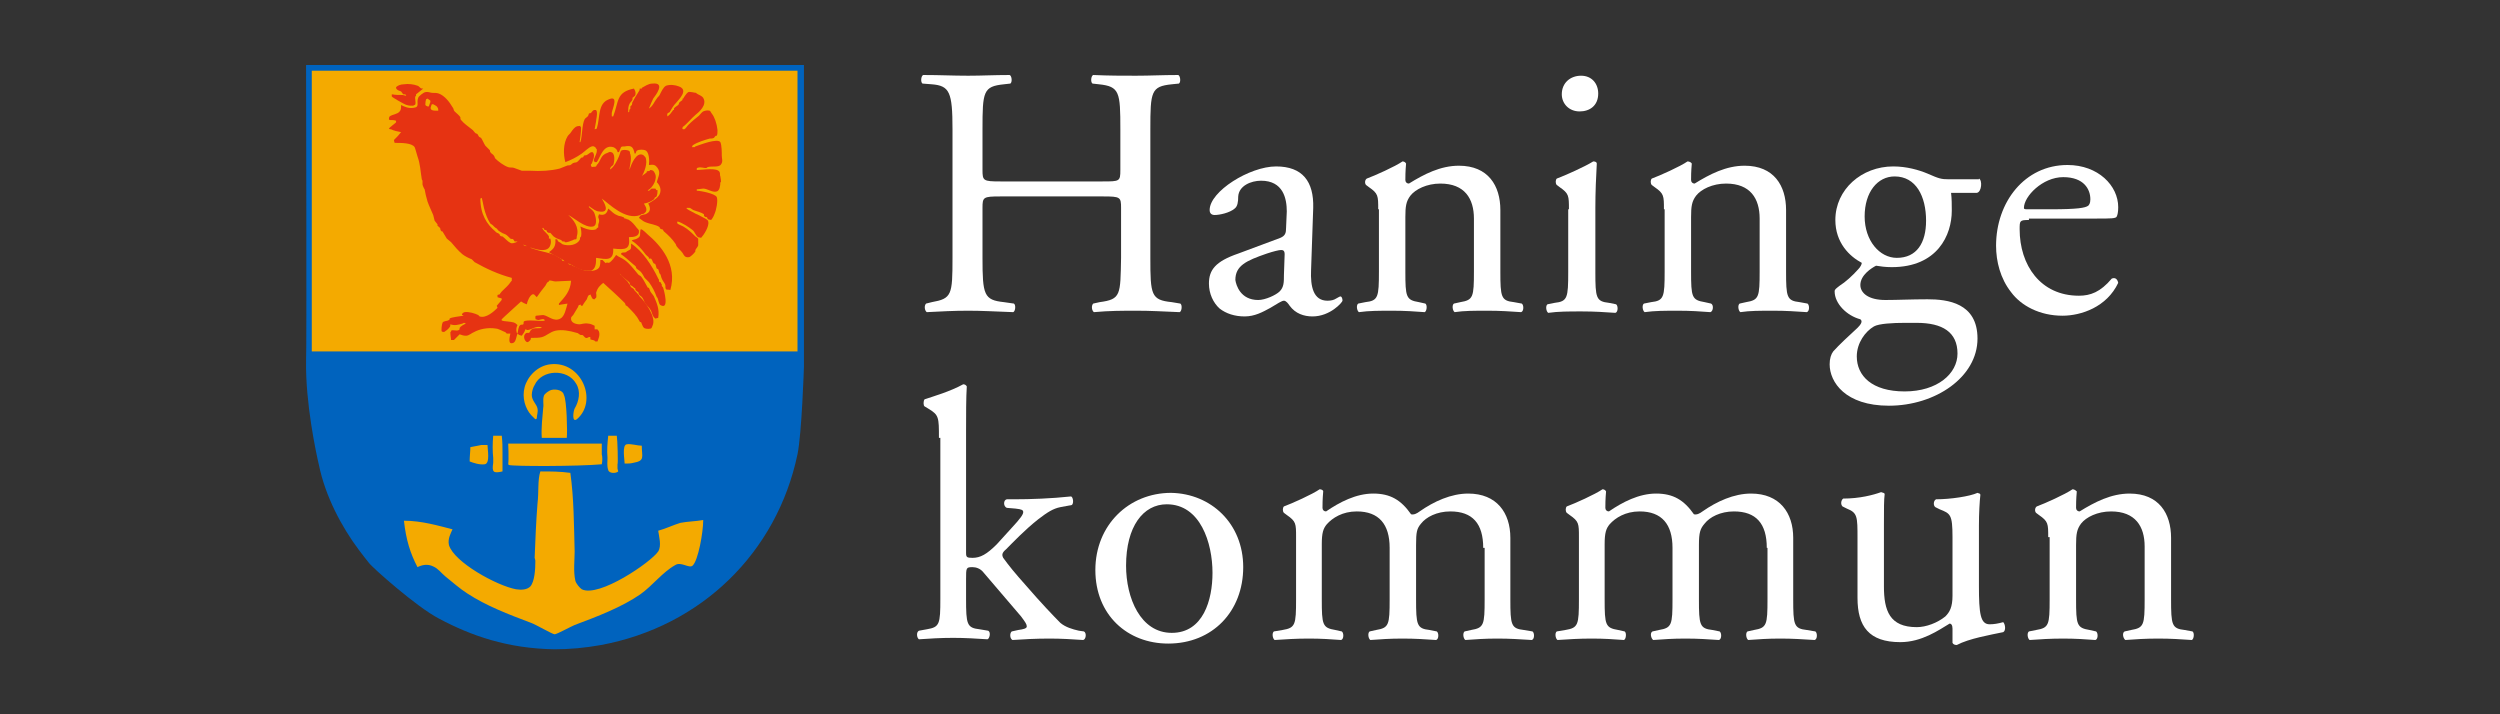 <?xml version="1.0" encoding="UTF-8"?><svg id="Lager_1" xmlns="http://www.w3.org/2000/svg" viewBox="0 0 350 100"><rect x="0" y="0" width="350" height="100" fill="#333333" stroke="none"/><defs><style>.cls-1{fill:#fff;}.cls-2{fill:#e63312;}.cls-3{fill:#f4aa00;}.cls-4{fill:#0063be;}</style></defs><path class="cls-1" d="M140.05,27.5c-2.4,0-2.5.1-2.5,1.6v7c0,5.2.2,5.9,3,6.2l1.4.2c.3.2.2,1.1-.1,1.2-2.7-.1-4.4-.2-6.3-.2-2.1,0-3.8.1-5.8.2-.3-.2-.4-.9-.1-1.2l.8-.2c2.8-.5,2.9-1,2.9-6.2v-18c0-5.2-.4-6.1-2.9-6.3l-1.3-.1c-.3-.2-.2-1.1.1-1.2,2.4,0,4.1.1,6.3.1,1.9,0,3.6-.1,5.8-.1.3.1.4,1,.1,1.2l-.9.1c-2.9.3-3,1-3,6.3v5.7c0,1.5.1,1.6,2.5,1.6h14.3c2.4,0,2.5,0,2.5-1.6v-5.7c0-5.2-.1-6-3-6.3l-.9-.1c-.3-.2-.2-1.1.1-1.2,2.3.1,4,.1,6,.1s3.6-.1,5.9-.1c.3.1.4,1,.1,1.2l-1,.1c-2.9.3-3,1-3,6.3v18c0,5.2.1,5.9,3,6.2l1.2.2c.3.2.2,1.1-.1,1.2-2.4-.1-4.1-.2-6-.2-2,0-3.8,0-6,.2-.3-.2-.4-.9-.1-1.2l.9-.2c3-.4,2.9-1,3-6.2v-7c0-1.5-.1-1.6-2.5-1.6h-14.4Z"/><path class="cls-1" d="M179.25,33.3c.7-.3.8-.7.8-1.4l.1-2.3c0-1.8-.5-4.3-3.6-4.3-1.4,0-3.1.7-3.2,2.2,0,.8-.1,1.4-.5,1.7-.7.6-2.1.9-2.8.9-.4,0-.7-.2-.7-.7,0-2.6,5.6-6.1,9.3-6.1s5.3,2.1,5.2,5.8l-.3,8.7c-.1,2.3.3,4.3,2.3,4.3.5,0,.9-.1,1.2-.3.2-.1.5-.3.6-.3.2,0,.3.3.3.6,0,.2-1.7,2.2-4.2,2.2-1.2,0-2.4-.4-3.2-1.5-.2-.3-.5-.7-.8-.7s-.9.4-1.9,1c-1.1.6-2.2,1.2-3.6,1.2s-2.6-.4-3.5-1.1c-.9-.8-1.5-2.1-1.5-3.5,0-1.9.9-3.1,4.1-4.2l5.9-2.2ZM176.15,42c1,0,2.5-.7,3-1.2.6-.6.6-1.3.6-2.3l.1-2.9c0-.5-.2-.6-.5-.6s-1.1.2-2,.5c-2.9,1-4.4,1.7-4.4,3.7.1.7.7,2.8,3.2,2.8Z"/><path class="cls-1" d="M192.95,29.3c0-1.9,0-2.2-1.3-3.1l-.4-.3c-.2-.2-.2-.7.1-.9,1.1-.4,4-1.7,5-2.4.2,0,.4.1.5.3-.1,1.1-.1,1.9-.1,2.3,0,.3.2.5.5.5,2.1-1.3,4.4-2.5,7-2.5,4.1,0,5.8,2.8,5.8,6.2v8.6c0,3.6.1,4.1,1.9,4.3l1.1.2c.3.2.3,1.1-.1,1.2-1.5-.1-2.9-.2-4.7-.2s-3.3,0-4.6.2c-.3-.2-.4-1-.1-1.2l.9-.2c1.8-.3,1.9-.7,1.9-4.3v-7.4c0-2.8-1.3-4.9-4.7-4.9-1.9,0-3.5.8-4.2,1.7-.6.8-.7,1.5-.7,3v7.6c0,3.6.1,4,1.9,4.3l.9.2c.3.2.2,1.1-.1,1.2-1.3-.1-2.8-.2-4.5-.2-1.8,0-3.3,0-4.7.2-.3-.2-.4-1-.1-1.2l1-.2c1.8-.2,1.9-.7,1.9-4.3v-8.7h-.1Z"/><path class="cls-1" d="M219.65,29.3c0-1.9,0-2.2-1.3-3.1l-.4-.3c-.2-.2-.2-.7,0-.9,1.1-.4,4-1.7,5.1-2.4.3,0,.5.1.5.3-.1,1.7-.2,4.1-.2,6.2v9c0,3.6.1,4.1,1.9,4.3l1,.2c.3.2.3,1.1-.1,1.2-1.5-.1-2.9-.2-4.7-.2s-3.3,0-4.7.2c-.3-.2-.4-1-.1-1.2l1-.2c1.8-.2,1.9-.7,1.9-4.3v-8.8h.1ZM223.75,13.1c0,1.7-1.2,2.5-2.6,2.5-1.5,0-2.5-1.1-2.5-2.4,0-1.6,1.2-2.6,2.7-2.6s2.4,1.1,2.4,2.5Z"/><path class="cls-1" d="M232.95,29.3c0-1.9,0-2.2-1.3-3.1l-.4-.3c-.2-.2-.2-.7,0-.9,1.1-.4,4-1.7,5-2.4.2,0,.5.1.6.3-.1,1.1-.1,1.9-.1,2.3,0,.3.2.5.5.5,2.1-1.3,4.4-2.5,7-2.5,4.1,0,5.8,2.8,5.8,6.2v8.6c0,3.6.1,4.1,1.9,4.3l1.1.2c.3.2.3,1.1-.1,1.2-1.5-.1-2.9-.2-4.7-.2s-3.3,0-4.6.2c-.3-.2-.4-1-.1-1.2l.9-.2c1.8-.3,1.9-.7,1.9-4.3v-7.4c0-2.8-1.3-4.9-4.7-4.9-1.9,0-3.5.8-4.2,1.7-.6.8-.7,1.5-.7,3v7.6c0,3.6.1,4,1.9,4.3l.9.2c.4.2.3,1.1-.1,1.2-1.3-.1-2.8-.2-4.5-.2-1.8,0-3.3,0-4.7.2-.3-.2-.4-1-.1-1.2l1-.2c1.8-.2,1.9-.7,1.9-4.3v-8.7h-.1Z"/><path class="cls-1" d="M277.05,25c.5.2.4,1.9-.3,2h-3.6c.1.8.1,1.7.1,2.5,0,3.4-2,7.9-8.4,7.9-.9,0-1.6-.1-2.2-.2-.6.3-2.2,1.3-2.2,2.7,0,1.1,1.1,2.1,3.5,2.1,1.7,0,3.7-.1,5.9-.1,2.8,0,7,.5,7,5.5,0,5.4-5.9,9.4-12.4,9.4-6.1,0-8.3-3.3-8.3-5.8,0-.8.2-1.4.5-1.8.8-.9,2.2-2.2,3.4-3.3.4-.4.8-.9.4-1.2-1.9-.5-3.6-2.2-3.6-3.9,0-.3.2-.4.7-.8.8-.5,1.8-1.4,2.6-2.3.3-.3.5-.7.5-.9-1.7-.9-3.7-2.8-3.7-6,0-4.3,3.7-7.5,8.1-7.5,1.9,0,3.6.5,4.8,1,1.6.7,1.9.8,3,.8h4.2v-.1ZM266.65,45.2c-1.6,0-3.6.1-4.3.5-1.2.7-2.4,2.3-2.4,4.2,0,2.7,2.1,4.9,6.7,4.9s7.4-2.5,7.4-5.3c0-3-2.1-4.3-5.7-4.3h-1.7ZM269.65,30.9c0-3.4-1.4-6.2-4.4-6.2-2.4,0-4.2,2.2-4.2,5.6s2.1,5.8,4.5,5.8c2.8,0,4.1-2.1,4.1-5.2Z"/><path class="cls-1" d="M284.05,30.8c-1.3,0-1.3.1-1.3,1.3,0,5,2.9,9.3,8.3,9.3,1.6,0,3-.5,4.6-2.4.5-.2.8.1.9.6-1.6,3.4-5.2,4.6-7.8,4.6-3.2,0-5.8-1.4-7.2-3.3-1.5-1.9-2.1-4.3-2.1-6.5,0-6.1,4-11.3,10-11.3,4.3,0,7.1,2.9,7.1,5.9,0,.7-.1,1.1-.2,1.3-.1.3-.8.3-2.9.3h-9.4v.2ZM287.15,29.3c3.7,0,4.8-.2,5.2-.5.1-.1.3-.3.3-.9,0-1.4-.9-3.1-3.8-3.1s-5.5,2.7-5.5,4.3c0,.1,0,.2.4.2h3.4Z"/><path class="cls-1" d="M131.45,61.3c0-2.9,0-3.2-1.5-4.1l-.5-.3c-.2-.1-.2-.8,0-1,1.2-.4,3.6-1.1,5.4-2.1.2,0,.4.1.5.3-.1,1.5-.1,4-.1,6.2v17.1c0,.6.1.7.9.7,1.1,0,2-.5,3.4-1.9l2-2.2c1.4-1.5,1.7-2,1.7-2.3s-.2-.4-1.1-.5l-1.2-.1c-.5-.2-.5-1.1,0-1.2h1.1c2.2,0,5.1-.1,7.9-.4.3.1.4,1,.1,1.2l-1.6.3c-1,.2-1.8.7-3.1,1.7-1.9,1.5-3.6,3.3-4.5,4.2-.6.5-.6.8-.4,1.2.8,1.1,1.6,2.1,3.3,4,1.9,2.2,3.7,4.1,4.7,5.1.7.6,1.7.9,2.6,1.1l.7.1c.4.2.3,1.1-.1,1.2-1.4-.1-3.1-.2-4.7-.2-2,0-3.7.1-5.2.2-.4-.2-.4-1-.1-1.2l.9-.2c.7-.1,1.2-.2,1.2-.5s-.2-.6-.8-1.4l-5.3-6.2c-.4-.5-1-.7-1.5-.7-.9,0-.9.1-.9,1.7v2.7c0,3.6.1,4.1,1.9,4.3l1.2.2c.4.2.2,1.1-.1,1.2-1.6-.1-3.1-.2-4.8-.2-1.8,0-3.3.1-4.8.2-.3-.2-.4-1,0-1.2l1.1-.2c1.8-.3,1.9-.7,1.9-4.3v-22.5h-.2Z"/><path class="cls-1" d="M174.05,79.4c0,6.2-4.3,10.7-10.5,10.7-5.7,0-10.2-4-10.2-10.3s4.7-10.8,10.6-10.8c5.6.1,10.1,4.3,10.1,10.4ZM163.35,70.6c-3.3,0-5.7,3.1-5.7,8.6,0,4.5,2,9.4,6.4,9.4s5.7-4.6,5.7-8.4c0-4.2-1.7-9.6-6.4-9.6Z"/><path class="cls-1" d="M207.65,76.7c0-3.4-1.5-5.1-4.6-5.1-1.9,0-3.4.8-4.1,1.7-.6.7-.7,1.2-.7,3v7.6c0,3.6.1,4.1,1.9,4.3l1,.2c.3.2.3,1.1-.1,1.2-1.5-.1-2.9-.2-4.7-.2s-3.1.1-4.5.2c-.3-.2-.4-1-.1-1.2l.9-.2c1.8-.3,1.9-.7,1.9-4.3v-7.2c0-3.3-1.5-5.1-4.6-5.1-2,0-3.4.9-4.2,1.8-.5.6-.7,1.2-.7,2.8v7.7c0,3.6.1,4,1.9,4.3l.9.2c.3.2.3,1.1-.1,1.2-1.3-.1-2.8-.2-4.5-.2-1.8,0-3.3.1-4.8.2-.3-.2-.4-1-.1-1.2l1.2-.2c1.8-.3,1.9-.7,1.9-4.3v-8.7c0-1.9,0-2.2-1.3-3.1l-.4-.3c-.2-.2-.2-.7,0-.9,1.1-.4,4-1.7,5-2.4.2,0,.5.1.5.3-.1,1.1-.1,1.9-.1,2.3,0,.3.2.5.5.5,1.9-1.3,4.2-2.5,6.6-2.5s3.9.9,5.3,2.9c.4.1.8-.1,1.2-.4,2-1.4,4.4-2.5,6.8-2.5,4,0,5.9,2.7,5.9,6.2v8.6c0,3.6.1,4.1,1.9,4.3l1.2.2c.3.2.3,1.1-.1,1.2-1.6-.1-3.1-.2-4.8-.2-1.8,0-3.1.1-4.5.2-.3-.2-.4-1-.1-1.2l.9-.2c1.8-.3,1.9-.7,1.9-4.3v-7.2h-.2Z"/><path class="cls-1" d="M247.35,76.7c0-3.4-1.5-5.1-4.6-5.1-1.9,0-3.4.8-4.1,1.7-.6.7-.8,1.2-.8,3v7.6c0,3.6.1,4.1,1.9,4.3l1,.2c.3.2.3,1.1-.1,1.2-1.5-.1-2.9-.2-4.7-.2s-3.1.1-4.5.2c-.3-.2-.5-1-.1-1.2l.9-.2c1.8-.3,1.9-.7,1.9-4.3v-7.2c0-3.3-1.5-5.1-4.6-5.1-2,0-3.4.9-4.2,1.8-.5.6-.7,1.2-.7,2.8v7.7c0,3.6.1,4,1.9,4.3l.9.2c.3.2.2,1.1-.1,1.2-1.3-.1-2.8-.2-4.5-.2-1.8,0-3.3.1-4.8.2-.3-.2-.4-1-.1-1.2l1.2-.2c1.8-.3,1.9-.7,1.9-4.3v-8.7c0-1.9,0-2.2-1.3-3.1l-.4-.3c-.2-.2-.2-.7,0-.9,1.1-.4,4-1.7,5-2.4.2,0,.4.1.5.3-.1,1.1-.1,1.9-.1,2.3,0,.3.2.5.5.5,1.9-1.3,4.2-2.5,6.6-2.5s3.9.9,5.3,2.9c.4.1.8-.1,1.2-.4,2-1.4,4.4-2.5,6.8-2.5,4,0,5.9,2.7,5.9,6.2v8.6c0,3.6.1,4.1,1.9,4.3l1.2.2c.3.2.3,1.1-.1,1.2-1.6-.1-3.1-.2-4.8-.2-1.8,0-3.1.1-4.5.2-.3-.2-.4-1-.1-1.2l.9-.2c1.8-.3,1.9-.7,1.9-4.3v-7.2h-.1Z"/><path class="cls-1" d="M263.75,82.1c0,3.4.8,5.7,4.6,5.7,1.3,0,2.9-.6,4-1.5.6-.6,1-1.3,1-2.9v-8.2c0-3.2-.3-3.3-1.8-3.9l-.6-.3c-.3-.2-.3-.9.1-1.1,2,0,4.7-.4,5.8-.9.3.1.4.1.4.3-.1.9-.2,2.5-.2,4.3v8.4c0,3.9.2,5.4,1.5,5.4.6,0,1.2-.1,1.9-.3.3.3.4,1.2,0,1.4-1.9.4-4.8.9-6.5,1.8-.3,0-.5-.1-.6-.3v-2c0-.5-.2-.7-.4-.7-1.5.9-3.9,2.6-6.9,2.6-4.4,0-6-2.2-6-6.2v-8.3c0-3.1,0-3.6-1.5-4.2l-.6-.3c-.3-.3-.2-.9.1-1.1,2.3,0,4.2-.5,5.3-.9.3.1.5.1.5.3-.1.8-.1,1.9-.1,4.3v8.6Z"/><path class="cls-1" d="M286.75,75.2c0-1.9,0-2.2-1.3-3.1l-.4-.3c-.2-.2-.2-.7.1-.9,1.1-.4,4-1.7,5-2.4.2,0,.4.1.6.3-.1,1.1-.1,1.9-.1,2.3,0,.3.2.5.5.5,2.1-1.3,4.4-2.5,7-2.5,4.1,0,5.8,2.8,5.8,6.2v8.6c0,3.6.1,4.1,1.9,4.3l1.1.2c.3.2.2,1.1-.1,1.2-1.5-.1-2.9-.2-4.7-.2s-3.3.1-4.6.2c-.3-.2-.5-1-.1-1.2l.9-.2c1.8-.3,1.9-.7,1.9-4.3v-7.4c0-2.8-1.3-4.9-4.7-4.9-1.9,0-3.5.8-4.2,1.7-.6.8-.7,1.5-.7,3v7.6c0,3.6.1,4,1.9,4.3l.9.2c.3.2.3,1.1-.1,1.2-1.3-.1-2.8-.2-4.5-.2-1.8,0-3.3.1-4.7.2-.3-.2-.4-1-.1-1.2l1-.2c1.8-.3,1.9-.7,1.9-4.3v-8.7h-.2Z"/><path class="cls-4" d="M112.55,9.1v42.3s-.3,9.3-.9,12.2c-2.9,13.8-13.5,24.1-27.5,26.7-2.2.4-4.4.6-6.5.6-6.6-.1-11.7-1.9-16.2-4.3-3.1-1.6-9.4-7.2-9.8-7.8-.1-.1-1.1-1.4-1.4-1.8-2.4-3.2-4.7-7.5-5.6-11.9-.4-1.7-1.9-8.7-1.8-14.6.1-.5,0-41.4,0-41.4h69.7Z"/><path class="cls-3" d="M43.65,9.9v39.3h68V9.9H43.65Z"/><path class="cls-3" d="M75.65,66c-.4,1.2-.2,2.9-.4,4.5-.2,2.5-.3,5.1-.4,7.6,0,0,.1.3.1.4,0,1.2-.1,2.9-.7,3.6-.5.5-1.3.5-2,.4-2.7-.5-8.7-3.8-9.4-6.2-.2-.9.3-1.7.5-2.2-2-.5-4.3-1.2-6.8-1.2.3,2.7.9,4.6,1.9,6.5.6-.3,1.4-.5,2.2-.1.7.3,1.1.9,1.7,1.4,1,.8,2,1.7,3.1,2.4,2.6,1.7,5.7,2.9,8.9,4.1.6.2,3,1.6,3.3,1.6s2.3-1.1,2.8-1.3c3.2-1.2,6.6-2.5,9.2-4.3,1.7-1.2,3.1-3.1,4.9-4.1.8-.5,1.9.5,2.4.1.8-.7,1.5-4.7,1.5-6.4-1.1.2-2.2.2-3.2.4-1,.3-2,.8-3.1,1.1.1.8.5,2.1,0,2.9-1,1.5-8.3,6.5-10.7,5.3-.3-.2-.8-.8-.9-1.2-.3-1.3-.1-2.9-.1-4.1-.1-3.7-.1-7.4-.6-11-1.5-.2-2.7-.2-4.2-.2Z"/><path class="cls-3" d="M67.35,62.3c-.4.1-1,.2-1.5.3,0,.6-.1,1.3-.1,2,.5.2,1.4.5,2.1.4.8-.1.4-2.1.4-2.7h-.9Z"/><path class="cls-3" d="M71.15,62.1s.1,2.1,0,2.9l.1.1c.6.2,9.7.2,13-.1.1-.5.1-1,0-1.4v-1.5h-13.1Z"/><path class="cls-3" d="M87.75,62.2c-.7.1-.3,2.2-.3,2.7.5,0,.8,0,1.2-.1,1.7-.3,1.2-.8,1.2-2.4-.6,0-1.5-.3-2.1-.2Z"/><path class="cls-3" d="M69.05,61c-.1,1-.1,2.3,0,3.1v.7c-.2,1.3,0,1.5,1.3,1.2v-2.6c0-.9,0-1.4-.1-2.4h-1.2Z"/><path class="cls-3" d="M85.15,61c-.1,1-.2,2-.1,3.1,0,.6-.1,1.1.1,1.7.1.5,1.1.5,1.4.2l-.1-.4v-.6c.1,0,0-3.5-.1-4h-1.2Z"/><path class="cls-3" d="M77.15,54.6c-.3.1-.9.5-1,.8-.2.6,0,1.2-.1,1.7-.1,1.2-.3,2.8-.2,4.2h3.5c.1-.8,0-5.3-.4-6-.1-.6-1-.9-1.8-.7Z"/><path class="cls-3" d="M77.05,51c-1.8.2-3.2,1.7-3.6,3.2s.1,3,.9,3.9c.2.2.4.4.6.6l.2-.1c0-.5.2-.9.1-1.4-.1-.6-.8-1.1-.8-1.9,0-.5.2-1.1.4-1.4,1-2.2,4.6-2.3,5.8-.2.7,1.1.4,2.5-.2,3.5-.2.4-.4,2,.3,1.5,3-2.5.7-8.2-3.7-7.7Z"/><path class="cls-2" d="M91.75,26.4h-.5c-.1,0-.3.3-.4.3,0,0-.3,0-.1-.1.6-.3,1.4-1.6.9-2.4-.1-.2-.2-.4-.6-.4l-.1.1c-.1.1-.2,0-.4.1,0,0,0,.2-.1.2-.2.2-.5.3-.6.5.3-.5.9-1.9.5-2.7l-.3-.3c-1-.5-1.7,1.4-1.9,2-.1.2.1-.7.1-.8.1-.5.1-1,0-1.3-.1-.2,0-.2-.1-.4s-.9-.3-1.2-.1c-.1.1-.2.6-.3.8-.2.5-.7,1.5-1.2,1.8-.1.1,0-.2,0-.2.1-.2.3-.3.4-.4.2-.5.3-1.7-.3-1.8-.3-.1-.4.1-.5.1-1,.3-.9,1.1-1.5,1.7l-.1.2c-.2.1-.4,0-.6.1,0-.1-.2-.2-.1-.4l.1-.1c.1-.3.5-1.1.2-1.5,0-.1-.2-.1-.3-.1-.2.1-.4.3-.6.4-.2.1-.3,0-.4.1l-.1.2c-.1.1-.2,0-.3.1-.2.2-.4.5-.6.6-.2.1-.2,0-.4.1-.2,0-.4.3-.5.3-.2.1-.3,0-.5.1-.3.1-.7.3-1,.4-1.2.3-2.6.4-4.2.3h-1.1c-.3-.1-.8-.3-1.1-.4-.3-.1-.5,0-.8-.1-.6-.2-1.4-.8-1.8-1.2-.1-.1-.1-.3-.2-.4-.1-.2-.4-.3-.5-.5-.1-.1,0-.2-.1-.3-.2-.2-.4-.4-.6-.6-.2-.3-.4-.8-.6-1.1l-.2-.1c-.2-.1-.2-.4-.4-.5h-.1c-.2-.1-.4-.5-.6-.6-.5-.4-1.1-.8-1.5-1.3-.1-.1-.1-.2-.1-.4-.2-.3-.6-.6-.8-.8s-.1-.4-.3-.6c-.4-.7-1.1-1.6-1.9-1.9-.3-.1-.5-.1-.9-.1-.3,0-.6-.2-1-.1-.2,0-1,.6-1,.8-.3.7.3,1.3-.7,1.4-.7.1-1.3-.2-1.7-.4,0,.4,0,.7-.2.9-.3.4-1,.4-1.4.7-.1.1-.1.4-.1.4l.1.1c.4,0,.6,0,.9.1v.2c0,.1-.9.7-1,.9.1.1.2.1.3.1.4.2.9.3,1.4.4-.3.4-.6.7-1,1.1,0,.1.1.4.1.4,1,0,2.4,0,2.8.6.1.2.3,1,.4,1.3.4,1.1.4,2,.6,3.2l.1.2v.5c0,.1.2.6.3.7.1.6.2,1,.4,1.7.2.6.6,1.4.8,1.9.1.3.1.5.2.8.1.1.3.4.4.5v.2c.1.1.3.2.4.4,0,.1,0,.2.1.3,0,.1.2.1.2.1.2.3.4.7.6,1,.2.2.4.3.6.5.5.6,1,1.2,1.6,1.7.4.3.8.5,1.3.7l.4.4c1.6.9,3.3,1.7,5.2,2.2v.4l-.1.1c-.4.6-.8.9-1.3,1.4-.1.1-.3.4-.3.4-.1.1-.2,0-.3.1v.3c.2.1.4.1.6.2,0,.1,0,.2-.1.3-.2.2-.4.5-.6.7l.1.3c-.5.5-1.6,1.5-2.5,1.2l-.2-.2c-.4-.2-1.3-.5-1.9-.4-.4.1-.5.5-.2.4v.1c-.5.1-1.7.2-1.9.4,0,0,0,.2-.1.2-.3.2-.8.1-.9.4-.1.2-.2,1.1-.1,1.2.1.1.2,0,.3.1.3-.2.6-.4.8-.7.1-.1.1-.2.1-.4.6.2,1,.1,1.7-.1l.2-.1c.2,0,.1.1.3.1-.3.1-.8.4-.9.6,0,0,0,.3-.1.3-.4.2-.8-.1-1.1.1v.1l-.1.1c0,.5.1.8.1,1.1h.4l.8-.8c.3.1.5.2.9.2s.8-.4,1.1-.5c.7-.4,1.9-.7,3.1-.5.3,0,1,.4,1.3.5l.2.2h.5c-.1.5-.4,1.6.4,1.3.3-.1.4-.6.5-1,0,0,.2-.4,0-.4-.1-.4-.1-.7.1-1.1-.4-.4-.6-.4-1.4-.5-1.2-.1-.9-.2-.4-.7.8-.7,1.5-1.4,2.3-2.1.3.2.5.3.8.4.1-.5.4-1.2.8-1.4h.2c.2.2.3.3.4.4.4-.6.8-1.1,1.2-1.6.2-.3.2-.5.5-.6v-.1c.3-.1.6.1.9.1.4,0,1.7-.1,2.2-.1-.1,1.5-.9,2.3-1.7,3.2v.2c.4-.1.7-.1,1.2-.2-.2.7-.4,1.8-1,2.1-.9.5-1.7-.4-2.4-.5-.2,0-.9.1-1,.1s-.1.2-.1.2c0,0,0,.4.1.3,0,0,.2.1.3.1.2,0,.6-.2.8-.1.1,0,.1.2.1.2-.7.1-2.5-.2-2.9.1-.1.1,0,.4-.1.4-.1.1-.3,0-.4.1-.3.2-.3.8-.4,1.2.4.3,0,.1.6.3.2-.3.4-.5.5-.9.2,0,.1.1.3.1.5,0,1.1-.6,1.9-.4l.1.1c-.4.1-.8,0-1.2.1-.5.2-.4.5-.6.6h-.3c-.4.1-.5.7-.2,1.1.3.4.5.1.7-.1.1-.1,0-.1.1-.3.6,0,1.1,0,1.5-.1.7-.2,1.1-.7,1.9-.9.9-.2,2,0,3,.3.2,0,.4.3.6.3h.2c.2.1.3.4.5.4.2.1.3-.2.6-.1v.3c.2.1.5.1.6.2l.1.1h.3c.1-.3.4-.9.2-1.4,0-.1-.2-.2-.2-.3h-.4v-.5c-.2-.1-.6-.3-.9-.3-.5-.1-1,.1-1.2.1-.5,0-1.3-.2-1.2-.9,0-.1.2-.3.3-.4.2-.3.4-.7.6-1,.1-.1.1-.3.2-.4,0,0,.2,0,.2-.1l.1.2h.2c.2-.4.4-.6.6-.9.1-.2.1-.4.3-.6,0,0,.2,0,.2-.1.1.2.2.5.3.6s.2.1.3.1c0-.1.2-.2.2-.2.1-.2,0-.7,0-.7.2-.7.5-1,1-1.4,1,.9,2,1.8,3,2.8.1.1.1.3.2.4h.1s1.2,1.2,1.2,1.3c.3.3.4.6.6.9,0,.1.2.1.2.1.1.2.2.6.4.8.1.1.6.2.9.1.2,0,.2-.2.3-.4.6-1.2-1.1-3.4-1.7-4l-.1-.1q-.1-.1-.1-.2c-.1,0-.1-.1-.1-.1l-.1-.1-.1-.1c0-.1-.1-.1-.1-.1,0,0,0-.1-.1-.1q-.1-.1-.2-.3l-.1-.1c-.1-.1-.2-.1-.3-.2s-.1-.3-.2-.4c-.1,0-.1-.1-.1-.1h0c-.1-.1-.1-.2-.2-.3-.1-.1-.2-.2-.3-.3-.1-.1-.2-.2-.3-.3-.1-.1-.3-.2-.4-.4-.1-.1-.1-.2-.1-.2l-.1-.1c-.6-.5-1.2-.9-1.9-1.3-.1-.1-.3-.3-.4-.4h-.3c0,.3,0,.6-.1.9-.2.6-1.2.7-1.9.6s-1.2-.5-1.9-.7l-.1-.1c-.1-.1-.2,0-.4-.1-.1-.1-.2-.3-.4-.4s-.3,0-.5-.1c-.1,0-.1-.2-.1-.2-.3-.2-.7-.4-1-.6-1-.4-2-.5-3.1-.9-.1,0-.4-.2-.5-.3-.2-.1-.4,0-.6-.1-.1,0-.3-.3-.4-.3h-.2c-.1,0-.2-.2-.3-.3-.7.3-.9.3-1.1.2-.4-.2-.7-.6-1.1-.9-.1,0-.2,0-.3-.1-.1,0-.1-.2-.1-.2-.2-.2-.5-.2-.6-.4-1.2-1-2.1-2.4-2.1-4.6l.2-.1c.1.4.2.9.3,1.4.2.8.5,1.6.9,2.2.1.1.2.1.3.2l.2.2c.1.1.2.2.4.3.1.1.2.3.4.4.3.2.5.3.8.4.2.1.5.4.7.6.1.1.3,0,.4.1s.1.2.2.3h.3c.1,0,.3.2.4.3.2.1.3,0,.4.1.7.3,3.5,1.6,3.9.1.1-.3.1-.6,0-.9h-.2v-.3c-.2-.4-.7-.7-.9-1.1-.1-.1.1-.1.1-.1.1.1.1.2.2.3.1,0,.2,0,.3.1,0,0,0,.2.1.2.1.1.2.1.4.1.2.2.4.5.6.6.3.2.6.3.9.4l.2.2h.3v.1c.3.1.9-.2,1.2-.3.1-.1.3-.1.4-.1.1-.1.1-.3.1-.4.4-1.3-.5-2.4-1.2-3,.7.3,2.4,1.9,3.5,1.6.7-.2.3-1.6.1-2-.2-.3-.5-.5-.7-.7-.1-.1.1-.1.1-.1l.1.1c.3.2.8.6,1.2.6,1.7.3.7-1.3.4-1.8,1,.7,3.3,3.1,5.4,2.3l.1-.1c.2-.1.2,0,.4-.1.6-.4.3-.9,0-1.4.6-.1,1-.3,1.4-.6.1-.1.1-.3.2-.3h.1c.2-.3.2-.6.2-1-.2.1-.2-.1-.3-.2ZM59.85,14.9l-.2-.1-.1-.1q0-.5.1-.8l.2-.1c.1.1.2.1.4.3v.2s-.2.5-.2.6h-.2ZM61.35,15.5c-.4,0-.7,0-.9-.1-.3-.2-.1-.5,0-.8h.2s.4.2.5.3c.1.1.2.3.2.4v.2Z"/><path class="cls-2" d="M86.25,35.7c.4.3.8.4,1.2.7.7.5,1.3,1.3,1.8,1.9.1.2.4.3.5.4.4.5.6,1,.9,1.5,0,.1.2.1.2.1.1.2.1.3.2.5.1.2.4.5.5.7.4.9.8,1.8.6,3-.1,0-.3.1-.4.1-.4-.3-.4-.6-.6-1.1-.2-.4-.6-.7-.8-1s-.2-.5-.4-.8c-.1-.2-.4-.3-.5-.5-.1-.1,0-.2-.1-.3-.1-.1-.4-.2-.4-.4v-.1c-.1-.1-.4-.2-.4-.4v.1c-.1-.1-.4-.2-.4-.4v-.1c-.1-.2-1.1-.9-1.2-1v-.1c-.2-.2-.4-.2-.6-.4-.5-.4-1-.8-1.6-1.2l.1-.1c.1-.1.3,0,.4,0,.4-.2.8-.8,1-1.1Z"/><path class="cls-2" d="M88.35,34.1c1.6,1,3,3.2,3.8,4.9q.1.1.1.2c0,.1,0,.2.1.3h.1l.1.1v.1l.1.1v.2c0,.1.2.2.2.3.1.3.9,3.2-.4,2.4-.2-.1-.3-.8-.4-1l-.1-.1c-.3-.8-.6-1.4-1.1-2.1-.2-.2-.4-.4-.6-.6-.2-.3-.3-.6-.6-.9-.2-.2-.5-.3-.6-.5v-.1c0-.1-.4-.4-.4-.4-.6-.5-1.1-1-1.7-1.4,0,0,0-.2.1-.2.2-.1.3,0,.6-.1l.1-.1c.3-.2.6-.2.6-.6v-.5Z"/><path class="cls-2" d="M89.75,32.1c.2,0,.8.6.9.7,1.9,1.6,4.2,4.3,3.2,7.8-.3-.1-.5,0-.6-.1s-.1-.4-.1-.6c-.1-.3-.4-.6-.5-.9-.1-.2-.1-.4-.2-.6l-.1-.1c-.1-.2-.1-.4-.2-.6l-.2-.1c-.1-.2-.1-.4-.2-.6,0-.1-.2-.1-.2-.1-.2-.2-.2-.5-.4-.7h-.3v-.1c0-.1-.3-.3-.4-.4-.6-.8-1.2-1.5-2-2l.1-.1c.4-.1.5-.1.8-.3.4-.3.2-.5.3-1q0-.2.1-.2Z"/><path class="cls-2" d="M85.15,29.2c.4.3.7.7,1.2.9.3.2.5.1.9.3.1,0,.2.2.2.2h.2l.1.1c.1,0,.2,0,.3.1.4.2.8.7,1.1,1.1.1.1.3.3.3.4.1.8-.7.9-1.4.9.2,1.7-.4,1.8-2.2,1.6.1,1.8-1,1.5-2.4,1.3,0,.6,0,1.1-.3,1.5-.1.1-.3.3-.4.3h-.7c-.9-.1-1.5-.5-2.2-.9-.2-.1-.4-.1-.6-.2-.1-.1-.3-.3-.4-.4-.7-.4-1.4-.7-2-1.1.6-.4,1-.8.9-1.8h.2c.1,0,.1.2.2.3.2.1.5.3.6.4.9.3,2,.1,2.4-.6.1-.2,0-.2.1-.4l.1-.1c.1-.5,0-1-.1-1.4.4.2,1.5.7,2.2.4.1,0,.1-.2.1-.2.1,0,.2,0,.2-.1v-.3c0-.2.2-.4.1-.8l-.1-.3c0-.2.1-.3.1-.4.7.2,1.1,0,1.3-.8Z"/><path class="cls-2" d="M56.55,11.8c.6-.1,1.4,0,1.9.2.1,0,.3.2.4.3s.2.1.4.1c-.1.1-1,.8-1,.8v.2l-.1.1c-.1.3.1.8,0,1.1,0,.1-.2.1-.3.2-.4,0-.6,0-.9-.1-.2,0-2.1-1.1-2.1-1.2v-.3c.6.1.9.1,1.6.1-.1,0,.3.1.4.1v-.1c-.1-.1-.2-.1-.4-.1-.1-.1-.2-.3-.3-.4-.2-.1-.4-.1-.6-.3-.1-.1-.1-.2-.1-.3.2-.2.6-.4,1.1-.4Z"/><path class="cls-2" d="M91.35,11.7c1.9-.2.4,1.7.1,2.1-.2.4-.4.9-.6,1.4.6-.4.7-.9,1.1-1.4.1-.2.3-.3.4-.5.2-.4.5-1.1.9-1.3.6-.2,1.3-.1,1.8.1,1.4.5,0,1.8-.4,2.3-.4.4-.6.8-.9,1.3-.1.1-.3.1-.3.2-.1.2,0,.3,0,.4.4-.3.5-.5.8-.9h.1v-.2c.1-.2.5-.4.6-.5s.1-.3.2-.4c.1-.1.3-.2.4-.3v-.2h.1c.1-.2.5-.8.7-.9.3-.1.9.1,1.1.1l.1.1c.3.2.7.3.9.6.6,1-.6,2-1.1,2.4-.6.5-1.1,1.2-1.8,1.7.1.1-.2.3.2.3.2,0,.4-.4.6-.6.5-.5,1-.9,1.5-1.3.2-.2.4-.5.6-.6.2-.1.6-.2.9-.1.1,0,.2.3.3.4.4.5.7,1.4.8,2.3,0,.3,0,.6-.1.8h-.1c-.1,0-.2.2-.3.3-.2.1-.4.1-.6.1-.7.2-1.7.5-2.3.9-.1,0-.1.2-.2.3h.4l.1-.1c.6-.2,3.1-1.2,3.5-.6.2.4.2,1.5.2,1.9s.2.8-.1,1.2c-.3.5-1.3.2-1.9.4l-.1.1c-.4.1-.8-.2-1.3,0,0,0-.1,0-.1.1v.2c.8,0,2.9-.4,3.2.3.1.2,0,.4.1.6,0,0,.2,1,0,.8,0,.5-.1,1.2-.5,1.3-.6.2-1.3-.4-1.9-.4-.2,0-.6.1-.9.1v.2c.5,0,2.6.4,2.8.9s-.1,1.9-.3,2.3c-.1.3-.3.7-.5.9-.2-.1-.3,0-.4-.1-.1,0-.1-.2-.2-.3-.1,0-.2,0-.3-.1-.1,0-.1-.2-.1-.3-.4-.3-1-.4-1.5-.6-.2-.1-.4-.3-.5-.3h-.4c-.3.1,1.1.7,1.2.8.5.2.8.4,1.2.6.2.1.6.3.6.5.2.7-.7,2-1,2.3-.2-.1-.3,0-.4-.1-.3-.1-.5-.8-.8-1-.5-.4-1.4-1-2.1-1.2,0,.1-.1.1,0,.3.1.1.6.3.8.4.7.4,1.2.9,1.7,1.4.1.1.4.2.4.4v.8c0,.2-.3.5-.4.7v.2c-.1.2-.7.8-.9.8-.6.1-.7-.3-.9-.6-.2-.3-.6-.6-.8-.9-.1-.1-.1-.3-.2-.4-.4-.6-1-1.2-1.6-1.7-.1-.1-.1-.2-.2-.3-.1,0-.2,0-.3-.1-.1,0-.1-.2-.1-.2-.6-.4-1.3-.4-2-.7-.3-.1-.6-.4-.9-.6l.2-.3c.3-.2.6-.1.9-.3.6-.3.5-.9.2-1.4.5-.3,1.3-.7,1.6-1.3.3-.7,0-1.3-.4-1.7.2-.8.6-1.3.1-2-.3-.4-.5-.5-1.2-.4.1-.7,0-1.7-.4-2-.3-.2-1-.2-1.3,0-.1.1-.1.3-.2.4h-.1c-.2-.9-.4-1.2-1.4-1-.3,0-.4,0-.5.1l-.3.7h-.2s0-.2-.1-.3c0-.1-.4-.4-.5-.4-1.4-.4-1.8,1.4-2.3,2.1h-.3c.1-.1-.1-.1-.1-.1-.1-.5.5-1,.4-1.7,0,0-.2-.2-.2-.3-.1,0-.2-.2-.5-.1-.4.1-1.1.8-1.4,1-.7.5-1.5.9-2.3,1.2-.3-1.1-.3-2.6.3-3.6.1-.2.4-.4.5-.6.2-.3.5-.7.8-.8.2-.1.3,0,.5-.1,0,.1,0,.2.1.2,0,.8-.1,1.4-.2,2.1h.1c.3-.9.2-2.4.6-3.2.1-.2.4-.3.5-.5l.1-.3c.1-.1.2,0,.3-.1s.2-.3.4-.4h.3l.1.2c.1.5-.1,1.1-.1,1.4-.1.4-.1.7-.2,1.1.1,0,.3-.1.3-.1.5-1.6.1-3.5,1.7-4.1,1.4-.6.5,1.3.4,1.9v.5h.2c.8-2.1.4-3.4,2.9-3.9.1.2.3.4.2.9,0,.1-.3.3-.4.4v.2c0,.2-.3.4-.4.6-.2.4-.2.6-.2,1.2h.1c.1-.1,0-.2.1-.4,0,0,.1,0,.1-.1v-.3l.2-.2c.1-.2,0-.3.1-.4.2-.4.5-.9.7-1.2l.3-.5v-.2h.3v-.1c.4-.2.9-.6,1.5-.6Z"/></svg>